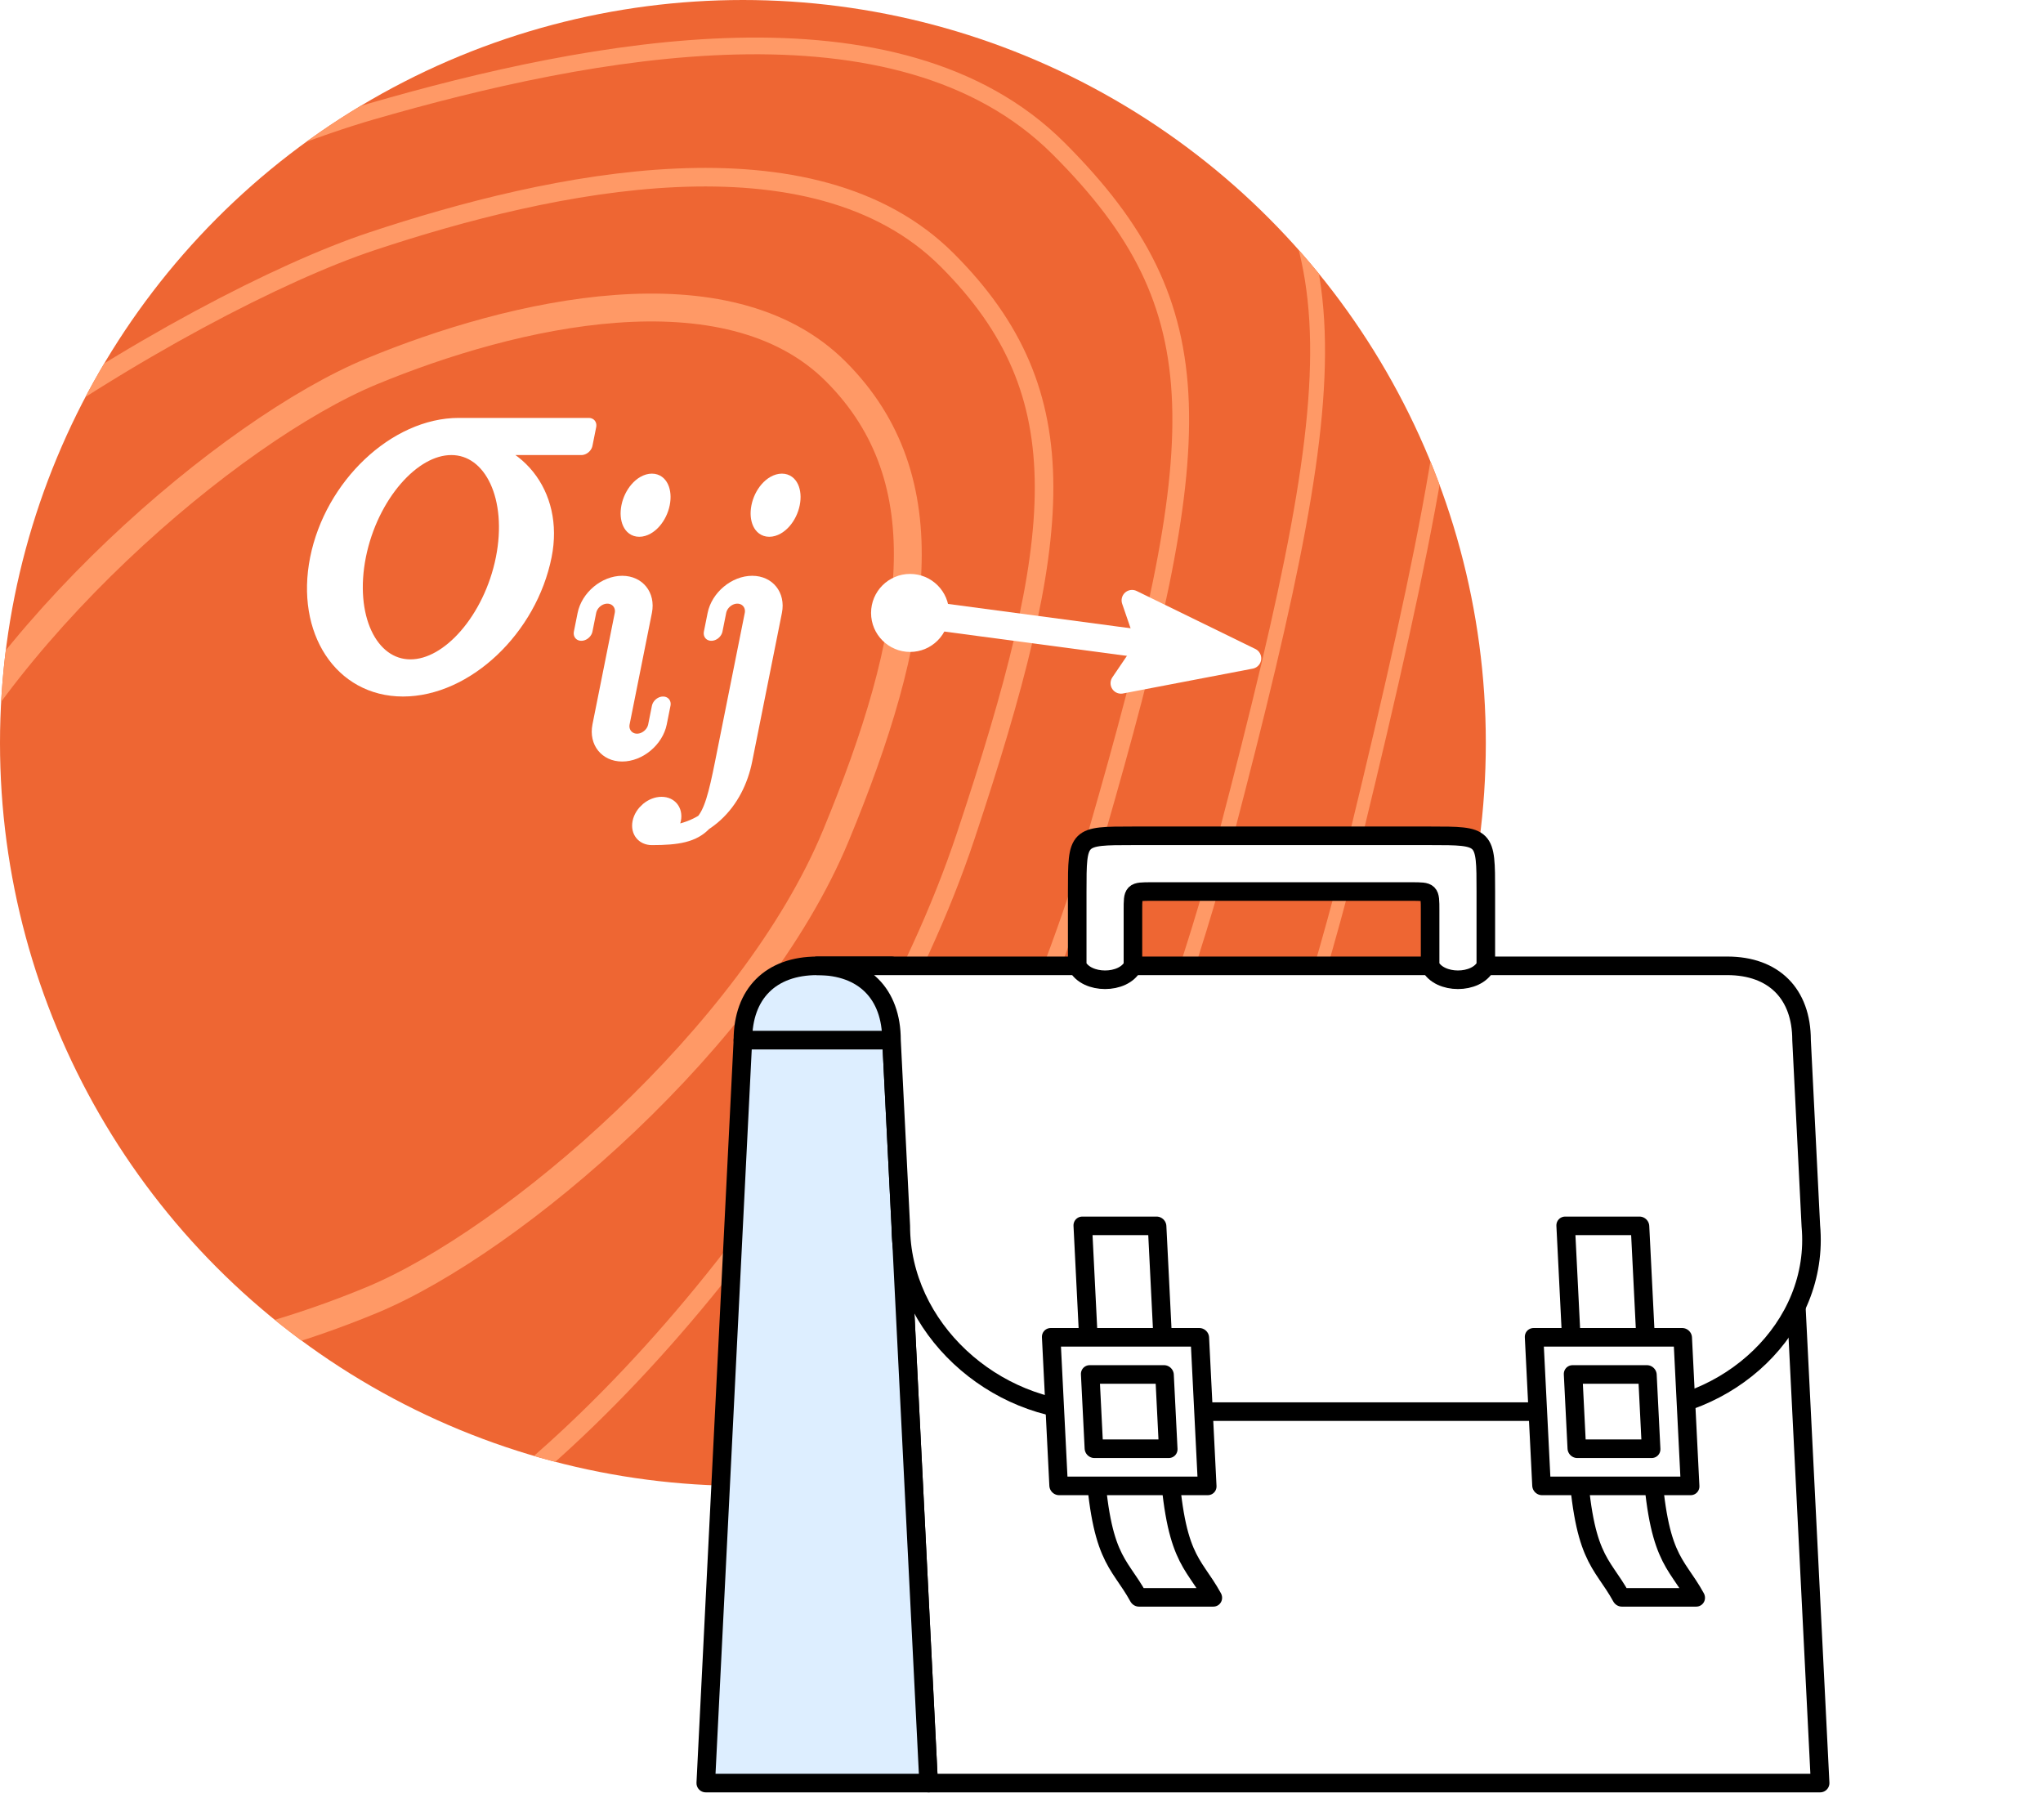 <?xml version="1.0" encoding="UTF-8" standalone="no"?>
<svg viewBox="0 0 110 98" xmlns="http://www.w3.org/2000/svg" version="1.1">
 <defs>
  <marker id="arrow" viewBox="-4 -3 8 6" markerWidth="6" markerHeight="6" orient="auto-start-reverse">
    <path fill="white" stroke="white" stroke-linejoin="round"
        d="M3,0 l-6,-2 l1,2 l-1,2 z" />
  </marker>

  <marker id="dot" viewBox="-3 -3 6 6" markerWidth="6" markerHeight="6">
    <circle fill="white" r="1.4" />
  </marker>

  <clipPath id="spot">
   <circle cx="40" cy="40" r="40" /> 
  </clipPath>
 </defs>
 
 <g clip-path="url(#spot)">
  <rect fill="#e63" width="110" height="90" />
  <g fill="none" stroke="#f96" transform="translate(20 45)">
   <path stroke-width="1.5" d="M25,0 C29.465,-10.779 30.834,-19.166 25,-25 19.166,-30.834 7.622,-28.157 0,-25 -7.622,-21.843 -20.535,-10.779 -25,0 -29.465,10.779 -30.834,19.166 -25,25 -19.166,30.834 -7.622,28.157 0,25 7.622,21.843 20.535,10.779 25,0 z" />
   <path stroke-width="1.0" d="M32,0 C37.337,-16.04 38.237,-23.762 31,-31 23.762,-38.237 9.712,-35.232 0,-32 -9.712,-28.768 -32.677,-15.236 -40,0 -47.323,15.236 -49.334,30.666 -40,40 -30.666,49.334 -11.897,45.718 0,40 11.897,34.282 26.663,16.04 32,0 z" />
   <path stroke-width="0.9" d="M39,0 C45.179,-21.375 45.646,-28.354 37,-37 28.354,-45.646 11.747,-42.396 0,-39 -11.747,-35.604 -44.785,-19.766 -55,0 -65.215,19.766 -67.834,42.166 -55,55 -42.166,67.834 -16.124,63.333 0,55 16.124,46.667 32.821,21.375 39,0 z" />
   <path stroke-width="0.8" d="M46,0 C52.995,-26.741 53.058,-32.942 43,-43 32.942,-53.058 13.761,-49.6 0,-46 -13.761,-42.4 -56.877,-24.327 -70,0 -83.123,24.327 -86.334,53.666 -70,70 -53.666,86.334 -20.331,80.967 0,70 20.331,59.033 39.005,26.741 46,0 z" />
   <path stroke-width="0.7" d="M53,0 C60.795,-32.124 60.472,-37.528 49,-49 37.528,-60.472 15.766,-56.826 0,-53 -15.766,-49.174 -68.96,-28.904 -85,0 -101.04,28.904 -104.834,65.166 -85,85 -65.166,104.834 -24.526,98.611 0,85 24.526,71.389 45.205,32.124 53,0 z" />
   <path stroke-width="0.6" d="M60,0 C68.582,-37.515 67.887,-42.113 55,-55 42.113,-67.887 17.766,-64.064 0,-60 -17.766,-55.936 -81.039,-33.489 -100,0 -118.961,33.489 -123.335,76.665 -100,100 -76.665,123.335 -28.717,116.259 0,100 28.717,83.741 51.418,37.515 60,0 z" />
  </g>

  <path fill="none" stroke="white" stroke-width="1.5" d="M49,33 l15,2" marker-start="url(#dot)" marker-end="url(#arrow)" />

  <g transform="matrix(1 0 -0.2 1 22 36)">
   <g fill="white" stroke="white" stroke-linejoin="round">
    <path d="M0,0 m0,-12 c3.3,0 6,2.7 6,6 c0,3.85 -2.7,7 -6,7 c-3.3,0 -6,-3.15 -6,-7 c0,-3.85 2.7,-7 6,-7 h7 v1 h-7 c-2.2,0 -4,2.7 -4,6 c0,3.3 1.8,6 4,6 c2.2,0 4,-2.7 4,-6 c0,-3.3 -1.8,-6 -4,-6 z" />
    <path d="M9,6 m0,-8 v-1 c0,-0.825 0.675,-1.5 1.5,-1.5 c0.825,0 1.5,0.675 1.5,1.5 v6 c0,0.55 0.45,1 1,1 c0.55,0 1,-0.45 1,-1 v-1 v1 c0,0.825 -0.675,1.5 -1.5,1.5 c-0.825,0 -1.5,-0.675 -1.5,-1.5 v-6 c0,-0.55 -0.45,-1 -1,-1 c-0.55,0 -1,0.45 -1,1 z m2,-8 c0.44,0 0.8,0.54 0.8,1.2 c0,0.66 -0.36,1.2 -0.8,1.2 c-0.44,0 -0.8,-0.54 -0.8,-1.2 c0,-0.66 0.36,-1.2 0.8,-1.2 z" />
    <path d="M16,6 m0,-8 v-1 c0,-0.825 0.675,-1.5 1.5,-1.5 c0.825,0 1.5,0.675 1.5,1.5 v8 c0,2.2 -1.2,4 -4,4 c-0.44,0 -0.8,-0.36 -0.8,-0.8 c0,-0.44 0.36,-0.8 0.8,-0.8 c0.44,0 0.8,0.36 0.8,0.8 c0,0.44 -0.36,0.8 -0.8,0.8 c2.8,0 3,-0.6 3,-4 v-8 c0,-0.55 -0.45,-1 -1,-1 c-0.55,0 -1,0.45 -1,1 z m2,-8 c0.44,0 0.8,0.54 0.8,1.2 c0,0.66 -0.36,1.2 -0.8,1.2 c-0.44,0 -0.8,-0.54 -0.8,-1.2 c0,-0.66 0.36,-1.2 0.8,-1.2 z" />
   </g>
  </g>
 </g>

 <g fill="white" stroke="black" stroke-width="1" stroke-linejoin="round">
  <path d="M50,96 h48 l-2,-40 h-48 z" />
  <path fill="#def" d="M50,96 h-12 l2,-40 h8 z" />
  <path fill="#def" d="M40,56 c0,-2.5 1.5-4 4,-4 h4 v4 z" />
  <path d="M44,52 c2.5,0 4,1.5 4,4 l0.5,10 c0,5.5 5,10 10.5,10 h28.5 c5.5,0 10.5,-4.5 10,-10 l-0.5,-10 c 0,-2.5 -1.5,-4 -4,-4 z" />
  
  <g id="buckle" transform="matrix(1 0 0.05 1 0 0)">
   <path d="M55,66 v12 c0,6 1,6 2,8 h4 c-1,-2 -2,-2 -2,-8 v-12 z" />
   <path d="M53,80 h8 v-8 h-8 z" />
   <path d="M55,78 h4 v-4 h-4 z" />
  </g>
  <g transform="translate(26 0)">
   <use href="#buckle" />s
  </g>

  <path d="M58,52 c0.5,1 2.5,1 3,0 v-3 c0,-1 0,-1 1,-1 h14 c1,0 1,0 1,1 v3 c0.5,1 2.5,1 3,0 v-4 c0,-3 0,-3 -3,-3 h-16 c-3,0 -3,0 -3,3 z" />
 </g>
</svg>
